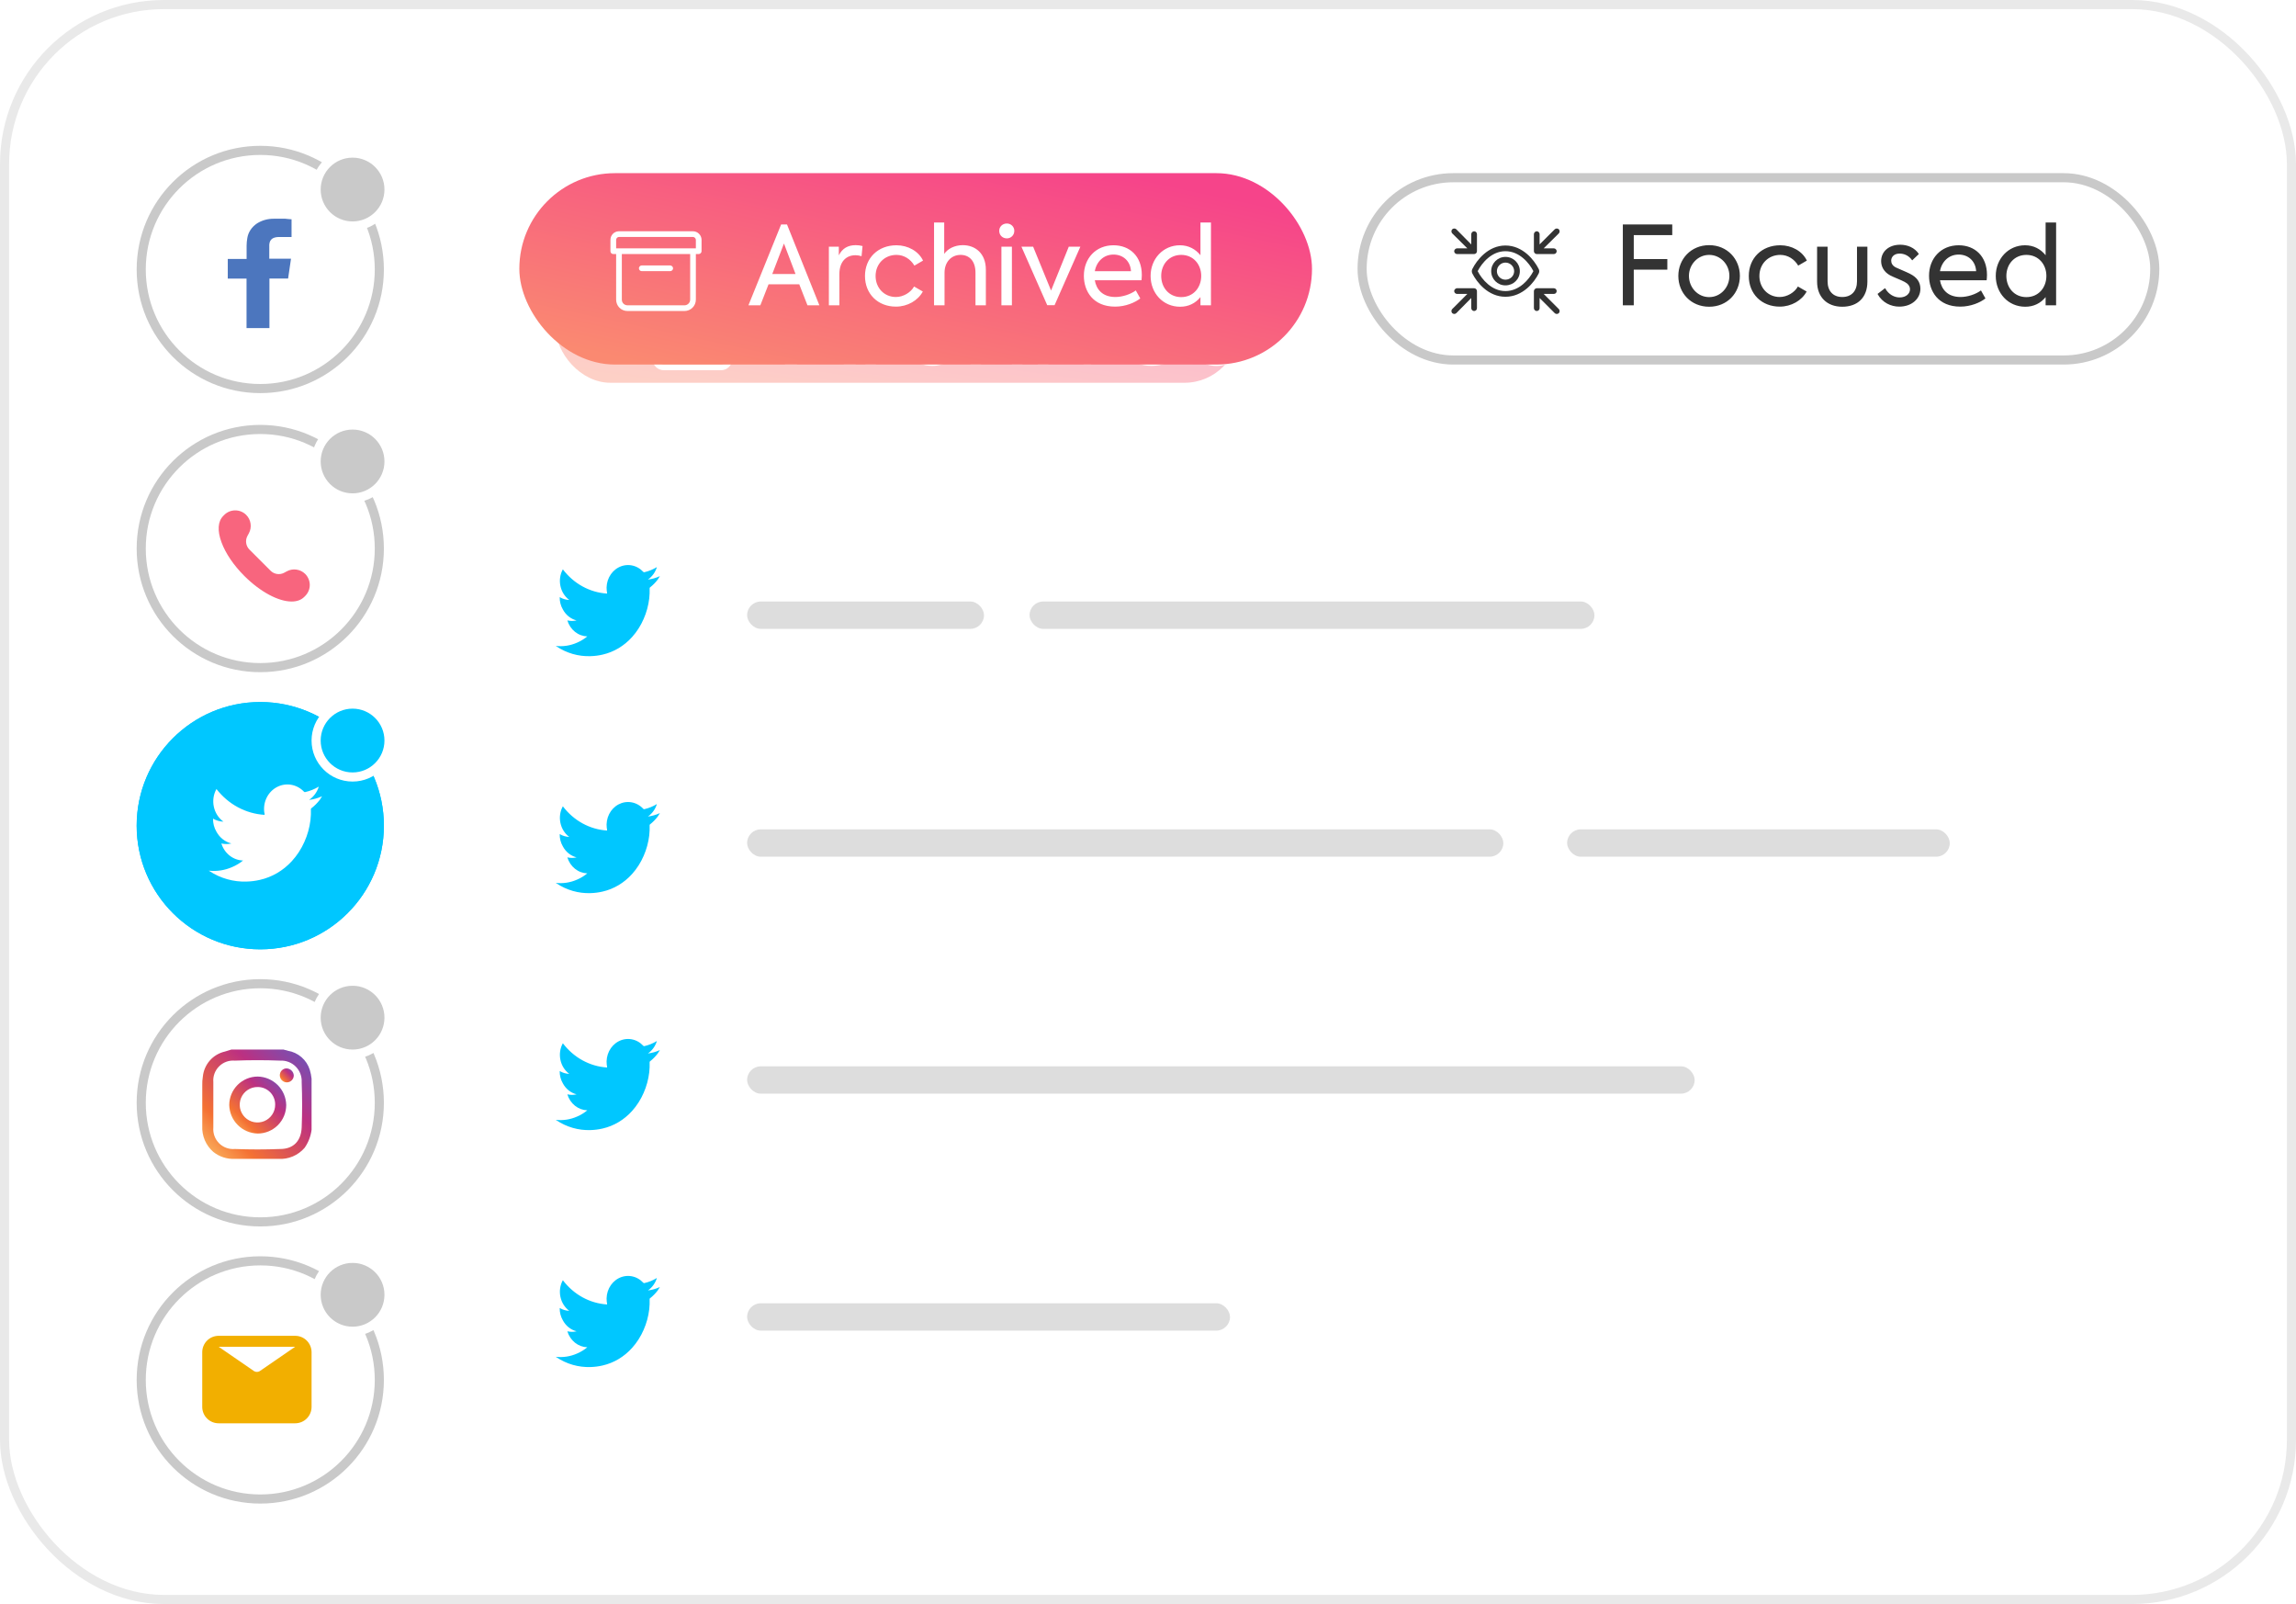<svg width="252" height="176" viewBox="0 0 252 176" fill="none" xmlns="http://www.w3.org/2000/svg">
<rect x="0.5" y="0.5" width="251" height="175" rx="17.5" fill="white" stroke="#E9E9E9"/>
<g opacity="0.4" filter="url(#filter0_f_639_6774)">
<rect x="61" y="30" width="75" height="12" rx="6" fill="url(#paint0_linear_639_6774)"/>
<path d="M80.062 31.875H71.938C71.41 31.875 71 32.305 71 32.812V34.062C71 34.238 71.137 34.375 71.312 34.375H71.625V39.375C71.625 40.078 72.172 40.625 72.875 40.625H79.125C79.809 40.625 80.375 40.078 80.375 39.375V34.375H80.688C80.844 34.375 81 34.238 81 34.062V32.812C81 32.305 80.57 31.875 80.062 31.875ZM79.75 39.375C79.75 39.727 79.457 40 79.125 40H72.875C72.523 40 72.25 39.727 72.25 39.375V34.375H79.75V39.375ZM80.375 33.75H71.625V32.812C71.625 32.656 71.762 32.5 71.938 32.5H80.062C80.219 32.5 80.375 32.656 80.375 32.812V33.75ZM74.438 36.25H77.562C77.719 36.25 77.875 36.113 77.875 35.938C77.875 35.781 77.719 35.625 77.562 35.625H74.438C74.262 35.625 74.125 35.781 74.125 35.938C74.125 36.113 74.262 36.25 74.438 36.25Z" fill="white"/>
<path d="M92.624 40H93.932L90.38 31.132H89.732L86.144 40H87.452L88.352 37.696H91.724L92.624 40ZM90.044 33.22L91.316 36.568H88.76L90.044 33.22ZM94.974 40H96.126V36.592C96.126 35.14 96.93 34.504 97.89 34.504C98.118 34.504 98.334 34.54 98.562 34.612L98.67 33.496C98.394 33.424 98.154 33.4 97.914 33.4C97.074 33.4 96.45 33.748 96.066 34.516V33.568H94.974V40ZM102.333 40.144C103.605 40.144 104.757 39.472 105.285 38.488L104.325 37.936C103.965 38.596 103.137 39.088 102.333 39.088C101.037 39.088 100.101 38.08 100.101 36.784C100.101 35.464 101.073 34.468 102.393 34.468C103.221 34.468 103.941 34.936 104.361 35.644L105.309 35.092C104.817 34.06 103.653 33.412 102.393 33.412C100.365 33.412 98.937 34.816 98.937 36.784C98.937 38.74 100.341 40.144 102.333 40.144ZM106.517 40H107.669V36.424C107.669 35.272 108.389 34.468 109.433 34.468C110.369 34.468 111.065 35.116 111.065 36.424V40H112.205V36.1C112.205 34.264 111.005 33.4 109.673 33.4C108.773 33.4 108.017 33.796 107.633 34.36V30.916H106.517V40ZM114.511 32.656C114.955 32.656 115.327 32.308 115.327 31.828C115.327 31.372 114.955 31.024 114.511 31.024C114.031 31.024 113.671 31.372 113.671 31.828C113.671 32.308 114.031 32.656 114.511 32.656ZM115.063 40V33.568H113.911V40H115.063ZM121.305 33.568L119.361 38.38L117.393 33.568H116.109L118.941 39.988H119.745L122.577 33.568H121.305ZM129.321 36.664C129.321 34.624 128.001 33.412 126.213 33.412C124.269 33.412 122.961 34.852 122.961 36.76C122.961 38.44 123.957 40.144 126.393 40.144C127.533 40.144 128.577 39.7 129.153 39.244L128.661 38.368C128.073 38.8 127.185 39.088 126.417 39.088C124.989 39.088 124.329 38.236 124.161 37.252H129.285C129.297 37.096 129.321 36.928 129.321 36.664ZM126.213 34.432C127.245 34.432 128.061 35.116 128.133 36.256H124.161C124.353 35.2 125.133 34.432 126.213 34.432ZM135.757 30.916V34.504C135.205 33.82 134.437 33.412 133.501 33.412C131.653 33.412 130.285 34.912 130.285 36.772C130.285 38.656 131.641 40.156 133.525 40.156C134.437 40.156 135.205 39.784 135.757 39.1V40H136.909V30.916H135.757ZM133.645 39.1C132.301 39.1 131.449 38.044 131.449 36.772C131.449 35.524 132.301 34.468 133.645 34.468C134.989 34.468 135.841 35.524 135.841 36.772C135.841 38.044 134.989 39.1 133.645 39.1Z" fill="white"/>
</g>
<rect x="57" y="19" width="87" height="21" rx="10.5" fill="url(#paint1_linear_639_6774)"/>
<path d="M76.062 25.375H67.938C67.41 25.375 67 25.805 67 26.312V27.562C67 27.738 67.137 27.875 67.312 27.875H67.625V32.875C67.625 33.578 68.172 34.125 68.875 34.125H75.125C75.809 34.125 76.375 33.578 76.375 32.875V27.875H76.688C76.844 27.875 77 27.738 77 27.562V26.312C77 25.805 76.57 25.375 76.062 25.375ZM75.75 32.875C75.75 33.227 75.457 33.5 75.125 33.5H68.875C68.523 33.5 68.25 33.227 68.25 32.875V27.875H75.75V32.875ZM76.375 27.25H67.625V26.312C67.625 26.156 67.762 26 67.938 26H76.062C76.219 26 76.375 26.156 76.375 26.312V27.25ZM70.438 29.75H73.562C73.719 29.75 73.875 29.613 73.875 29.438C73.875 29.281 73.719 29.125 73.562 29.125H70.438C70.262 29.125 70.125 29.281 70.125 29.438C70.125 29.613 70.262 29.75 70.438 29.75Z" fill="white"/>
<path d="M88.624 33.5H89.932L86.38 24.632H85.732L82.144 33.5H83.452L84.352 31.196H87.724L88.624 33.5ZM86.044 26.72L87.316 30.068H84.76L86.044 26.72ZM90.974 33.5H92.126V30.092C92.126 28.64 92.93 28.004 93.89 28.004C94.118 28.004 94.334 28.04 94.562 28.112L94.67 26.996C94.394 26.924 94.154 26.9 93.914 26.9C93.074 26.9 92.45 27.248 92.066 28.016V27.068H90.974V33.5ZM98.333 33.644C99.605 33.644 100.757 32.972 101.285 31.988L100.325 31.436C99.965 32.096 99.137 32.588 98.333 32.588C97.037 32.588 96.101 31.58 96.101 30.284C96.101 28.964 97.073 27.968 98.393 27.968C99.221 27.968 99.941 28.436 100.361 29.144L101.309 28.592C100.817 27.56 99.653 26.912 98.393 26.912C96.365 26.912 94.937 28.316 94.937 30.284C94.937 32.24 96.341 33.644 98.333 33.644ZM102.517 33.5H103.669V29.924C103.669 28.772 104.389 27.968 105.433 27.968C106.369 27.968 107.065 28.616 107.065 29.924V33.5H108.205V29.6C108.205 27.764 107.005 26.9 105.673 26.9C104.773 26.9 104.017 27.296 103.633 27.86V24.416H102.517V33.5ZM110.511 26.156C110.955 26.156 111.327 25.808 111.327 25.328C111.327 24.872 110.955 24.524 110.511 24.524C110.031 24.524 109.671 24.872 109.671 25.328C109.671 25.808 110.031 26.156 110.511 26.156ZM111.063 33.5V27.068H109.911V33.5H111.063ZM117.305 27.068L115.361 31.88L113.393 27.068H112.109L114.941 33.488H115.745L118.577 27.068H117.305ZM125.321 30.164C125.321 28.124 124.001 26.912 122.213 26.912C120.269 26.912 118.961 28.352 118.961 30.26C118.961 31.94 119.957 33.644 122.393 33.644C123.533 33.644 124.577 33.2 125.153 32.744L124.661 31.868C124.073 32.3 123.185 32.588 122.417 32.588C120.989 32.588 120.329 31.736 120.161 30.752H125.285C125.297 30.596 125.321 30.428 125.321 30.164ZM122.213 27.932C123.245 27.932 124.061 28.616 124.133 29.756H120.161C120.353 28.7 121.133 27.932 122.213 27.932ZM131.757 24.416V28.004C131.205 27.32 130.437 26.912 129.501 26.912C127.653 26.912 126.285 28.412 126.285 30.272C126.285 32.156 127.641 33.656 129.525 33.656C130.437 33.656 131.205 33.284 131.757 32.6V33.5H132.909V24.416H131.757ZM129.645 32.6C128.301 32.6 127.449 31.544 127.449 30.272C127.449 29.024 128.301 27.968 129.645 27.968C130.989 27.968 131.841 29.024 131.841 30.272C131.841 31.544 130.989 32.6 129.645 32.6Z" fill="white"/>
<circle cx="28.567" cy="29.567" r="13.067" fill="white" stroke="#C9C9C9"/>
<path fill-rule="evenodd" clip-rule="evenodd" d="M30.585 26.005H32V24.061C31.777 24.061 31.545 24.015 31.314 24H30.035C29.392 23.997 28.763 24.171 28.234 24.499C27.941 24.689 27.694 24.93 27.507 25.207C27.32 25.484 27.196 25.792 27.145 26.113C27.096 26.387 27.07 26.665 27.067 26.942V28.41H25V30.569H27.059V36H29.572V30.561H31.622L31.94 28.387H29.555V26.85C29.598 26.213 30.018 26.02 30.585 26.005Z" fill="#4C76BE"/>
<circle cx="38.696" cy="20.797" r="4" fill="#C9C9C9" stroke="white"/>
<circle cx="28.567" cy="60.188" r="13.067" fill="white" stroke="#C9C9C9"/>
<circle cx="38.696" cy="50.633" r="4" fill="#C9C9C9" stroke="white"/>
<path d="M31.483 62.685L31.195 62.841C30.709 63.107 30.093 63.017 29.699 62.623L27.376 60.3C26.983 59.906 26.892 59.29 27.159 58.801L27.315 58.515C27.491 58.19 27.555 57.825 27.502 57.459C27.452 57.095 27.283 56.757 27.022 56.498C26.701 56.176 26.274 56.001 25.819 56.001C25.364 56.001 24.935 56.176 24.613 56.498L24.501 56.612C23.907 57.206 23.839 58.229 24.308 59.497C24.75 60.707 25.641 62.018 26.811 63.189C28.595 64.973 30.581 66.001 32.007 66.001C32.57 66.001 33.047 65.84 33.386 65.501L33.501 65.387C33.659 65.228 33.785 65.04 33.87 64.834C33.956 64.627 34 64.405 34 64.181C33.997 63.73 33.818 63.298 33.501 62.977C32.971 62.447 32.141 62.328 31.483 62.685Z" fill="#F8657E"/>
<circle cx="28.567" cy="90.596" r="13.567" fill="#00C7FF"/>
<circle cx="28.567" cy="90.596" r="13.567" fill="#00C7FF"/>
<path fill-rule="evenodd" clip-rule="evenodd" d="M26.681 94.417C26.148 94.403 25.632 94.216 25.205 93.881C24.778 93.546 24.461 93.08 24.297 92.548C24.66 92.632 25.037 92.632 25.399 92.548C25.056 92.463 24.733 92.306 24.451 92.084C24.168 91.863 23.933 91.583 23.758 91.261C23.503 90.832 23.372 90.333 23.383 89.827C23.733 90.029 24.124 90.141 24.524 90.155C23.988 89.768 23.611 89.182 23.469 88.516C23.326 87.853 23.429 87.158 23.758 86.573C24.402 87.405 25.204 88.088 26.114 88.576C27.024 89.064 28.021 89.348 29.042 89.409C29.042 89.302 29.042 89.212 29.003 89.114C28.933 88.556 29.031 87.989 29.284 87.493C29.538 86.997 29.933 86.597 30.415 86.349C30.896 86.1 31.44 86.017 31.969 86.11C32.498 86.204 32.986 86.469 33.364 86.868C33.381 86.887 33.402 86.901 33.425 86.908C33.449 86.915 33.474 86.916 33.497 86.909C34.022 86.792 34.525 86.59 34.99 86.311C34.803 86.911 34.425 87.427 33.919 87.77C34.413 87.712 34.895 87.577 35.35 87.368L35.092 87.77C34.821 88.119 34.508 88.43 34.162 88.696C34.149 88.705 34.138 88.717 34.132 88.731C34.125 88.746 34.122 88.762 34.123 88.778C34.138 89.177 34.122 89.578 34.076 89.975C33.976 90.804 33.752 91.612 33.411 92.368C33.066 93.151 32.599 93.869 32.028 94.491C31.076 95.532 29.848 96.249 28.503 96.548C28.032 96.655 27.553 96.716 27.072 96.728C25.628 96.78 24.201 96.378 22.976 95.573L22.914 95.532C23.781 95.63 24.657 95.497 25.462 95.146C25.899 94.963 26.309 94.718 26.681 94.417Z" fill="white"/>
<circle cx="38.696" cy="81.255" r="4" fill="#00C7FF" stroke="white"/>
<circle cx="28.567" cy="121.003" r="13.067" fill="white" stroke="#C9C9C9"/>
<circle cx="38.696" cy="111.662" r="4" fill="#C9C9C9" stroke="white"/>
<path d="M25.392 115.162H31.134C31.262 115.226 31.453 115.226 31.581 115.29C32.141 115.381 32.664 115.626 33.092 115.998C33.521 116.37 33.837 116.854 34.005 117.395C34.099 117.708 34.163 118.028 34.197 118.353V123.967C34.105 124.679 33.843 125.358 33.431 125.945C33.078 126.354 32.635 126.677 32.137 126.887C31.639 127.097 31.099 127.19 30.56 127.157H25.774C24.921 127.199 24.081 126.927 23.414 126.392C23.008 126.041 22.688 125.603 22.478 125.109C22.268 124.616 22.173 124.082 22.201 123.546V119.08C22.191 118.76 22.212 118.439 22.265 118.123C22.33 117.469 22.599 116.852 23.034 116.359C23.469 115.866 24.049 115.524 24.69 115.379L25.392 115.162ZM23.414 121.224V123.712C23.387 124.029 23.429 124.348 23.538 124.647C23.647 124.945 23.82 125.217 24.045 125.442C24.27 125.667 24.541 125.84 24.84 125.949C25.139 126.058 25.458 126.1 25.774 126.073C27.433 126.137 29.092 126.137 30.751 126.073C32.219 126.073 33.048 125.18 33.112 123.712C33.176 122.053 33.176 120.394 33.112 118.735C33.128 118.421 33.079 118.107 32.966 117.813C32.853 117.519 32.68 117.252 32.457 117.029C32.235 116.807 31.968 116.633 31.674 116.521C31.38 116.408 31.066 116.358 30.751 116.375C29.092 116.311 27.433 116.311 25.774 116.375C25.458 116.347 25.139 116.39 24.84 116.499C24.541 116.608 24.27 116.781 24.045 117.006C23.82 117.231 23.647 117.502 23.538 117.801C23.429 118.099 23.387 118.418 23.414 118.735V121.224Z" fill="url(#paint2_linear_639_6774)"/>
<path d="M25.162 121.249C25.164 120.42 25.494 119.626 26.079 119.04C26.665 118.454 27.46 118.124 28.288 118.123C29.112 118.139 29.898 118.474 30.481 119.056C31.064 119.639 31.398 120.425 31.415 121.249C31.413 122.078 31.083 122.872 30.497 123.458C29.911 124.044 29.117 124.374 28.288 124.375C27.464 124.359 26.678 124.024 26.096 123.442C25.513 122.859 25.178 122.073 25.162 121.249ZM28.288 119.271C27.901 119.265 27.52 119.374 27.195 119.586C26.87 119.797 26.616 120.101 26.465 120.457C26.314 120.814 26.272 121.208 26.346 121.589C26.421 121.969 26.607 122.319 26.881 122.593C27.155 122.867 27.504 123.053 27.885 123.127C28.265 123.201 28.659 123.16 29.016 123.009C29.373 122.857 29.676 122.603 29.888 122.278C30.099 121.953 30.209 121.573 30.202 121.185C30.202 120.677 30.001 120.191 29.642 119.832C29.283 119.473 28.796 119.271 28.288 119.271Z" fill="url(#paint3_linear_639_6774)"/>
<path d="M30.713 117.995C30.709 117.894 30.727 117.792 30.764 117.698C30.801 117.603 30.857 117.518 30.929 117.446C31.001 117.374 31.087 117.318 31.181 117.28C31.276 117.243 31.377 117.226 31.479 117.229C31.677 117.243 31.864 117.328 32.005 117.469C32.146 117.609 32.231 117.796 32.244 117.995C32.244 118.198 32.163 118.393 32.02 118.536C31.876 118.68 31.682 118.761 31.479 118.761C31.275 118.761 31.081 118.68 30.937 118.536C30.794 118.393 30.713 118.198 30.713 117.995Z" fill="url(#paint4_linear_639_6774)"/>
<circle cx="28.567" cy="151.411" r="13.067" fill="white" stroke="#C9C9C9"/>
<path d="M32.397 146.57H23.997C23.519 146.57 23.061 146.759 22.724 147.097C22.386 147.435 22.197 147.892 22.197 148.37V154.37C22.197 154.847 22.386 155.305 22.724 155.643C23.061 155.98 23.519 156.17 23.997 156.17H32.397C32.874 156.17 33.332 155.98 33.669 155.643C34.007 155.305 34.197 154.847 34.197 154.37V148.37C34.197 147.892 34.007 147.435 33.669 147.097C33.332 146.759 32.874 146.57 32.397 146.57ZM32.397 147.77L28.497 150.452C28.405 150.504 28.302 150.532 28.197 150.532C28.091 150.532 27.988 150.504 27.896 150.452L23.997 147.77H32.397Z" fill="#F2AF00"/>
<circle cx="38.696" cy="142.07" r="4" fill="#C9C9C9" stroke="white"/>
<rect x="82" y="66" width="26" height="3" rx="1.5" fill="#DDDDDD"/>
<rect x="113" y="66" width="62" height="3" rx="1.5" fill="#DDDDDD"/>
<path fill-rule="evenodd" clip-rule="evenodd" d="M64.462 69.828C63.972 69.814 63.498 69.639 63.106 69.325C62.713 69.011 62.422 68.574 62.271 68.074C62.605 68.153 62.951 68.153 63.284 68.074C62.969 67.995 62.672 67.847 62.412 67.639C62.153 67.431 61.936 67.168 61.776 66.867C61.541 66.464 61.421 65.996 61.431 65.522C61.753 65.711 62.112 65.817 62.48 65.829C61.987 65.466 61.64 64.916 61.51 64.291C61.378 63.67 61.473 63.018 61.776 62.469C62.367 63.25 63.105 63.89 63.941 64.348C64.778 64.806 65.694 65.072 66.632 65.129C66.632 65.029 66.632 64.945 66.596 64.853C66.531 64.329 66.622 63.797 66.854 63.332C67.087 62.866 67.45 62.491 67.893 62.258C68.336 62.026 68.835 61.947 69.322 62.035C69.808 62.122 70.257 62.371 70.604 62.746C70.619 62.763 70.638 62.776 70.66 62.783C70.682 62.79 70.704 62.79 70.726 62.784C71.208 62.674 71.671 62.485 72.098 62.223C71.927 62.786 71.579 63.27 71.114 63.591C71.567 63.538 72.011 63.41 72.429 63.215L72.192 63.591C71.942 63.919 71.655 64.211 71.337 64.46C71.325 64.469 71.315 64.48 71.309 64.493C71.303 64.507 71.3 64.522 71.301 64.537C71.315 64.912 71.3 65.287 71.258 65.66C71.166 66.438 70.96 67.196 70.647 67.905C70.33 68.64 69.9 69.313 69.376 69.897C68.501 70.873 67.372 71.546 66.136 71.827C65.704 71.927 65.264 71.984 64.822 71.996C63.494 72.044 62.183 71.667 61.057 70.912L61 70.873C61.797 70.965 62.602 70.841 63.342 70.512C63.743 70.34 64.12 70.11 64.462 69.828Z" fill="#00C7FF"/>
<rect x="82" y="91" width="83" height="3" rx="1.5" fill="#DDDDDD"/>
<rect x="172" y="91" width="42" height="3" rx="1.5" fill="#DDDDDD"/>
<path fill-rule="evenodd" clip-rule="evenodd" d="M64.462 95.828C63.972 95.814 63.498 95.639 63.106 95.325C62.713 95.011 62.422 94.574 62.271 94.074C62.605 94.153 62.951 94.153 63.284 94.074C62.969 93.995 62.672 93.847 62.412 93.639C62.153 93.431 61.936 93.168 61.776 92.867C61.541 92.464 61.421 91.996 61.431 91.522C61.753 91.711 62.112 91.817 62.48 91.829C61.987 91.466 61.64 90.916 61.51 90.291C61.378 89.67 61.473 89.018 61.776 88.469C62.367 89.25 63.105 89.89 63.941 90.348C64.778 90.806 65.694 91.072 66.632 91.129C66.632 91.029 66.632 90.945 66.596 90.853C66.531 90.329 66.622 89.797 66.854 89.332C67.087 88.866 67.45 88.491 67.893 88.258C68.336 88.025 68.835 87.947 69.322 88.035C69.808 88.122 70.257 88.371 70.604 88.746C70.619 88.763 70.638 88.776 70.66 88.783C70.682 88.79 70.704 88.79 70.726 88.784C71.208 88.674 71.671 88.485 72.098 88.223C71.927 88.786 71.579 89.27 71.114 89.591C71.567 89.537 72.011 89.41 72.429 89.215L72.192 89.591C71.942 89.919 71.655 90.211 71.337 90.46C71.325 90.469 71.315 90.48 71.309 90.493C71.303 90.507 71.3 90.522 71.301 90.537C71.315 90.912 71.3 91.287 71.258 91.66C71.166 92.438 70.96 93.196 70.647 93.905C70.33 94.64 69.9 95.313 69.376 95.897C68.501 96.873 67.372 97.546 66.136 97.827C65.704 97.927 65.264 97.984 64.822 97.996C63.494 98.044 62.183 97.667 61.057 96.912L61 96.873C61.797 96.965 62.602 96.841 63.342 96.512C63.743 96.34 64.12 96.11 64.462 95.828Z" fill="#00C7FF"/>
<rect x="82" y="117" width="104" height="3" rx="1.5" fill="#DDDDDD"/>
<path fill-rule="evenodd" clip-rule="evenodd" d="M64.462 121.827C63.972 121.814 63.498 121.639 63.106 121.325C62.713 121.011 62.422 120.574 62.271 120.074C62.605 120.153 62.951 120.153 63.284 120.074C62.969 119.995 62.672 119.847 62.412 119.639C62.153 119.431 61.936 119.169 61.776 118.867C61.541 118.464 61.421 117.996 61.431 117.521C61.753 117.711 62.112 117.817 62.48 117.829C61.987 117.466 61.64 116.916 61.51 116.291C61.378 115.67 61.473 115.018 61.776 114.469C62.367 115.25 63.105 115.89 63.941 116.348C64.778 116.806 65.694 117.072 66.632 117.129C66.632 117.029 66.632 116.945 66.596 116.852C66.531 116.329 66.622 115.797 66.854 115.332C67.087 114.866 67.45 114.491 67.893 114.258C68.336 114.026 68.835 113.947 69.322 114.035C69.808 114.122 70.257 114.371 70.604 114.746C70.619 114.763 70.638 114.776 70.66 114.783C70.682 114.79 70.704 114.79 70.726 114.784C71.208 114.674 71.671 114.485 72.098 114.223C71.927 114.786 71.579 115.27 71.114 115.591C71.567 115.537 72.011 115.41 72.429 115.215L72.192 115.591C71.942 115.919 71.655 116.211 71.337 116.46C71.325 116.469 71.315 116.48 71.309 116.494C71.303 116.507 71.3 116.522 71.301 116.537C71.315 116.912 71.3 117.287 71.258 117.66C71.166 118.438 70.96 119.196 70.647 119.905C70.33 120.64 69.9 121.313 69.376 121.897C68.501 122.873 67.372 123.546 66.136 123.827C65.704 123.927 65.264 123.984 64.822 123.996C63.494 124.044 62.183 123.667 61.057 122.912L61 122.873C61.797 122.965 62.602 122.841 63.342 122.512C63.743 122.34 64.12 122.11 64.462 121.827Z" fill="#00C7FF"/>
<rect x="82" y="143" width="53" height="3" rx="1.5" fill="#DDDDDD"/>
<path fill-rule="evenodd" clip-rule="evenodd" d="M64.462 147.827C63.972 147.814 63.498 147.639 63.106 147.325C62.713 147.011 62.422 146.574 62.271 146.074C62.605 146.153 62.951 146.153 63.284 146.074C62.969 145.995 62.672 145.847 62.412 145.639C62.153 145.431 61.936 145.169 61.776 144.867C61.541 144.464 61.421 143.996 61.431 143.521C61.753 143.711 62.112 143.817 62.48 143.829C61.987 143.466 61.64 142.916 61.51 142.291C61.378 141.67 61.473 141.018 61.776 140.469C62.367 141.25 63.105 141.89 63.941 142.348C64.778 142.806 65.694 143.072 66.632 143.129C66.632 143.029 66.632 142.945 66.596 142.852C66.531 142.329 66.622 141.797 66.854 141.332C67.087 140.866 67.45 140.491 67.893 140.258C68.336 140.026 68.835 139.947 69.322 140.035C69.808 140.122 70.257 140.371 70.604 140.746C70.619 140.763 70.638 140.776 70.66 140.783C70.682 140.79 70.704 140.79 70.726 140.784C71.208 140.674 71.671 140.485 72.098 140.223C71.927 140.786 71.579 141.27 71.114 141.591C71.567 141.537 72.011 141.41 72.429 141.215L72.192 141.591C71.942 141.919 71.655 142.211 71.337 142.46C71.325 142.469 71.315 142.48 71.309 142.494C71.303 142.507 71.3 142.522 71.301 142.537C71.315 142.912 71.3 143.287 71.258 143.66C71.166 144.438 70.96 145.196 70.647 145.905C70.33 146.64 69.9 147.313 69.376 147.897C68.501 148.873 67.372 149.546 66.136 149.827C65.704 149.927 65.264 149.984 64.822 149.996C63.494 150.044 62.183 149.667 61.057 148.912L61 148.873C61.797 148.965 62.602 148.841 63.342 148.512C63.743 148.34 64.12 148.11 64.462 147.827Z" fill="#00C7FF"/>
<path d="M161.48 26.82V25.688C161.48 25.531 161.637 25.375 161.793 25.375C161.969 25.375 162.105 25.531 162.105 25.688V27.562C162.105 27.738 161.969 27.875 161.793 27.875H159.918C159.762 27.875 159.605 27.738 159.605 27.562C159.605 27.406 159.762 27.25 159.918 27.25H161.051L159.391 25.609C159.273 25.492 159.273 25.277 159.391 25.16C159.508 25.043 159.723 25.043 159.84 25.16L161.48 26.82ZM170.641 25.16C170.758 25.043 170.973 25.043 171.09 25.16C171.207 25.277 171.207 25.492 171.09 25.609L169.43 27.25H170.543C170.719 27.25 170.855 27.406 170.855 27.562C170.855 27.738 170.719 27.875 170.543 27.875H168.668C168.512 27.875 168.355 27.738 168.355 27.562V25.688C168.355 25.531 168.512 25.375 168.668 25.375C168.844 25.375 168.98 25.531 168.98 25.688V26.82L170.641 25.16ZM166.812 29.75C166.812 30.629 166.109 31.312 165.23 31.312C164.371 31.312 163.668 30.629 163.668 29.75C163.668 28.891 164.371 28.188 165.23 28.188C166.109 28.188 166.812 28.891 166.812 29.75ZM165.23 28.812C164.723 28.812 164.293 29.242 164.293 29.75C164.293 30.277 164.723 30.688 165.23 30.688C165.758 30.688 166.188 30.277 166.188 29.75C166.188 29.242 165.758 28.812 165.23 28.812ZM168.883 29.516C168.961 29.672 168.961 29.848 168.883 30.004C168.395 30.98 167.145 32.562 165.23 32.562C163.336 32.562 162.086 30.98 161.598 30.004C161.52 29.848 161.52 29.672 161.598 29.516C162.086 28.539 163.336 26.938 165.23 26.938C167.145 26.938 168.395 28.539 168.883 29.516ZM168.297 29.75C167.828 28.832 166.754 27.562 165.23 27.562C163.727 27.562 162.652 28.832 162.184 29.75C162.652 30.668 163.727 31.938 165.23 31.938C166.754 31.938 167.828 30.668 168.297 29.75ZM170.641 34.359L168.98 32.699V33.812C168.98 33.988 168.844 34.125 168.668 34.125C168.512 34.125 168.355 33.988 168.355 33.812V31.938C168.355 31.781 168.512 31.625 168.668 31.625H170.543C170.719 31.625 170.855 31.781 170.855 31.938C170.855 32.113 170.719 32.25 170.543 32.25H169.43L171.09 33.91C171.207 34.027 171.207 34.242 171.09 34.359C170.973 34.477 170.758 34.477 170.641 34.359ZM161.051 32.25H159.918C159.762 32.25 159.605 32.113 159.605 31.938C159.605 31.781 159.762 31.625 159.918 31.625H161.793C161.969 31.625 162.105 31.781 162.105 31.938V33.812C162.105 33.988 161.969 34.125 161.793 34.125C161.637 34.125 161.48 33.988 161.48 33.812V32.699L159.84 34.359C159.723 34.477 159.508 34.477 159.391 34.359C159.273 34.242 159.273 34.027 159.391 33.91L161.051 32.25Z" fill="#333333"/>
<path d="M178.116 33.5H179.316V29.588H183V28.424H179.316V25.796H183.54V24.632H178.116V33.5ZM187.591 33.656C189.571 33.656 190.963 32.156 190.963 30.272C190.963 28.424 189.571 26.9 187.591 26.9C185.599 26.9 184.207 28.424 184.207 30.272C184.207 32.156 185.599 33.656 187.591 33.656ZM187.591 32.6C186.343 32.6 185.371 31.544 185.371 30.272C185.371 29.024 186.343 27.968 187.591 27.968C188.839 27.968 189.811 29.024 189.811 30.272C189.811 31.544 188.839 32.6 187.591 32.6ZM195.337 33.644C196.609 33.644 197.761 32.972 198.289 31.988L197.329 31.436C196.969 32.096 196.141 32.588 195.337 32.588C194.041 32.588 193.105 31.58 193.105 30.284C193.105 28.964 194.077 27.968 195.397 27.968C196.225 27.968 196.945 28.436 197.365 29.144L198.313 28.592C197.821 27.56 196.657 26.912 195.397 26.912C193.369 26.912 191.941 28.316 191.941 30.284C191.941 32.24 193.345 33.644 195.337 33.644ZM202.197 33.656C203.913 33.656 204.957 32.612 204.957 30.908V27.068H203.817V30.872C203.817 31.916 203.229 32.588 202.197 32.588C201.177 32.588 200.589 31.916 200.589 30.872V27.068H199.437V30.908C199.437 32.588 200.517 33.656 202.197 33.656ZM208.458 33.644C209.838 33.644 210.774 32.768 210.774 31.688C210.774 30.92 210.354 30.416 209.682 30.068C209.178 29.804 208.542 29.564 208.11 29.36C207.702 29.168 207.57 28.868 207.57 28.604C207.57 28.196 207.882 27.824 208.494 27.824C208.974 27.824 209.502 28.028 209.874 28.568L210.606 27.872C210.162 27.176 209.346 26.852 208.566 26.852C207.27 26.852 206.466 27.632 206.466 28.652C206.466 29.24 206.766 29.84 207.45 30.212C207.858 30.428 208.65 30.716 209.046 30.932C209.382 31.112 209.634 31.364 209.634 31.748C209.634 32.216 209.202 32.636 208.494 32.636C207.942 32.636 207.294 32.336 206.898 31.616L206.07 32.252C206.598 33.224 207.558 33.644 208.458 33.644ZM218.083 30.164C218.083 28.124 216.763 26.912 214.975 26.912C213.031 26.912 211.723 28.352 211.723 30.26C211.723 31.94 212.719 33.644 215.155 33.644C216.295 33.644 217.339 33.2 217.915 32.744L217.423 31.868C216.835 32.3 215.947 32.588 215.179 32.588C213.751 32.588 213.091 31.736 212.923 30.752H218.047C218.059 30.596 218.083 30.428 218.083 30.164ZM214.975 27.932C216.007 27.932 216.823 28.616 216.895 29.756H212.923C213.115 28.7 213.895 27.932 214.975 27.932ZM224.519 24.416V28.004C223.967 27.32 223.199 26.912 222.263 26.912C220.415 26.912 219.047 28.412 219.047 30.272C219.047 32.156 220.403 33.656 222.287 33.656C223.199 33.656 223.967 33.284 224.519 32.6V33.5H225.671V24.416H224.519ZM222.407 32.6C221.063 32.6 220.211 31.544 220.211 30.272C220.211 29.024 221.063 27.968 222.407 27.968C223.751 27.968 224.603 29.024 224.603 30.272C224.603 31.544 223.751 32.6 222.407 32.6Z" fill="#333333"/>
<rect x="149.5" y="19.5" width="87" height="20" rx="10" stroke="#C9C9C9"/>
<defs>
<filter id="filter0_f_639_6774" x="46" y="15" width="105.909" height="42" filterUnits="userSpaceOnUse" color-interpolation-filters="sRGB">
<feFlood flood-opacity="0" result="BackgroundImageFix"/>
<feBlend mode="normal" in="SourceGraphic" in2="BackgroundImageFix" result="shape"/>
<feGaussianBlur stdDeviation="7.5" result="effect1_foregroundBlur_639_6774"/>
</filter>
<linearGradient id="paint0_linear_639_6774" x1="125.522" y1="31.147" x2="122.996" y2="49.017" gradientUnits="userSpaceOnUse">
<stop stop-color="#F6448A"/>
<stop offset="1" stop-color="#FA8971"/>
</linearGradient>
<linearGradient id="paint1_linear_639_6774" x1="131.846" y1="21.007" x2="125.338" y2="51.517" gradientUnits="userSpaceOnUse">
<stop stop-color="#F6448A"/>
<stop offset="1" stop-color="#FA8971"/>
</linearGradient>
<linearGradient id="paint2_linear_639_6774" x1="21.432" y1="127.829" x2="35.566" y2="113.904" gradientUnits="userSpaceOnUse">
<stop stop-color="#FED576"/>
<stop offset="0.26" stop-color="#F47133"/>
<stop offset="0.61" stop-color="#BC3081"/>
<stop offset="1" stop-color="#4C63D2"/>
</linearGradient>
<linearGradient id="paint3_linear_639_6774" x1="24.763" y1="124.722" x2="32.127" y2="117.466" gradientUnits="userSpaceOnUse">
<stop stop-color="#FED576"/>
<stop offset="0.26" stop-color="#F47133"/>
<stop offset="0.61" stop-color="#BC3081"/>
<stop offset="1" stop-color="#4C63D2"/>
</linearGradient>
<linearGradient id="paint4_linear_639_6774" x1="30.615" y1="118.846" x2="32.419" y2="117.068" gradientUnits="userSpaceOnUse">
<stop stop-color="#FED576"/>
<stop offset="0.26" stop-color="#F47133"/>
<stop offset="0.61" stop-color="#BC3081"/>
<stop offset="1" stop-color="#4C63D2"/>
</linearGradient>
</defs>
</svg>
